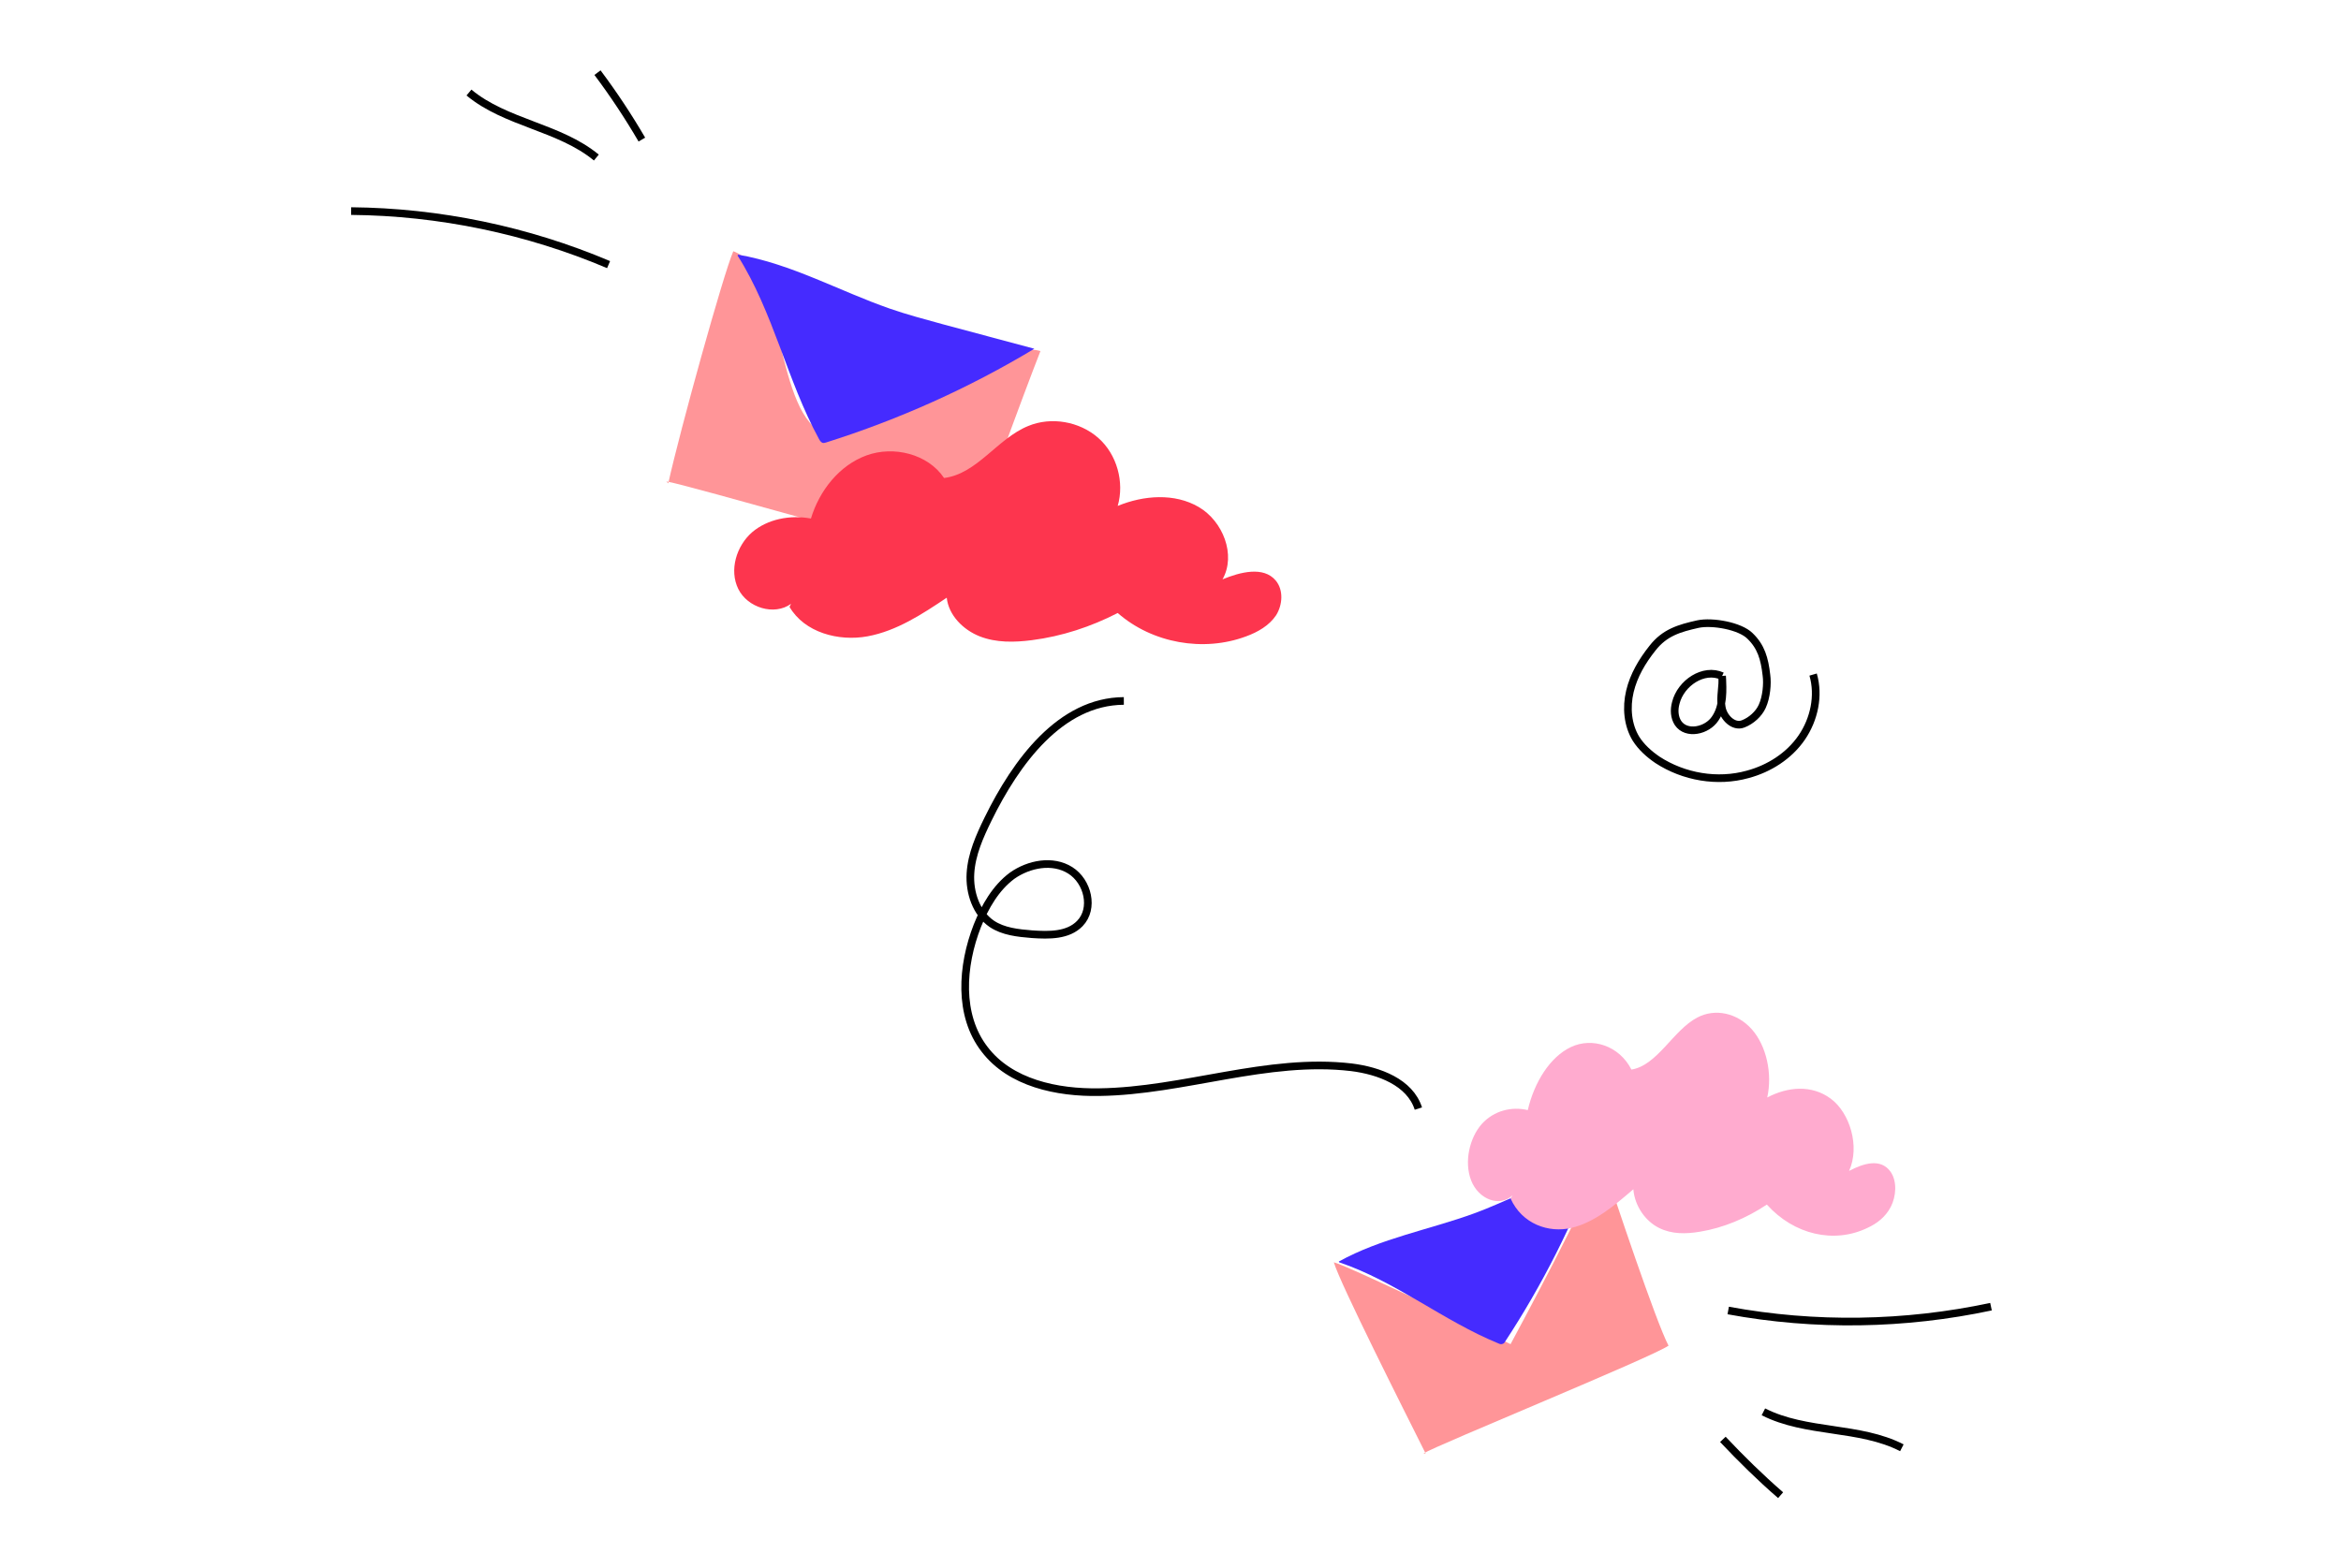 <?xml version="1.0" encoding="utf-8"?>
<!-- Generator: Adobe Illustrator 21.0.0, SVG Export Plug-In . SVG Version: 6.00 Build 0)  -->
<svg version="1.1" xmlns="http://www.w3.org/2000/svg" xmlns:xlink="http://www.w3.org/1999/xlink" x="0px" y="0px" width="612px"
	 height="410px" viewBox="0 0 612 410" style="enable-background:new 0 0 612 410;" xml:space="preserve">
<style type="text/css">
	.st0{fill:none;stroke:#000000;stroke-width:2;stroke-miterlimit:10;}
	.st1{fill:#452BFF;}
	.st2{fill:#FF9598;}
	.st3{fill:#FD354E;}
	.st4{fill:#FFABCF;}
	.st5{fill:#7A2BFF;}
	.st6{fill:none;}
	.st7{fill:#3289E0;}
	.st8{fill:#FFFFFF;}
	.st9{fill:none;stroke:#FD354E;stroke-miterlimit:10;}
	.st10{stroke:#000000;stroke-miterlimit:10;}
	.st11{fill:none;stroke:#FFFFFF;stroke-miterlimit:10;}
	.st12{fill:none;stroke:#FF3B00;stroke-miterlimit:10;}
</style>
<g id="filaire_noir">
	<g id="XMLID_1135_">
		<path id="XMLID_1138_" class="st0" d="M451.8,342.7c22.7,4.2,46.2,3.8,68.7-1"/>
		<path id="XMLID_1137_" class="st0" d="M461,369.2c11.2,5.7,25.1,3.7,36.2,9.4"/>
		<path id="XMLID_1136_" class="st0" d="M450.4,376.4c4.8,5.1,9.8,10,15.1,14.6"/>
	</g>
	<g id="XMLID_1130_">
		<path id="XMLID_1134_" class="st0" d="M159.1,69.2c-21.2-9-44.3-13.8-67.3-14"/>
		<path id="XMLID_1132_" class="st0" d="M155.9,41.2c-9.7-8-23.7-9-33.3-17"/>
		<path id="XMLID_1131_" class="st0" d="M167.8,36.5c-3.5-6-7.4-11.9-11.6-17.5"/>
	</g>
	<path id="XMLID_505_" class="st0" d="M450.2,176.8c-4.8-2.2-10.8,1.8-12.1,7c-0.5,1.8-0.4,3.8,0.6,5.3c2.2,3.2,7.6,2,9.7-1.2
		C450.6,184.7,450.4,180.5,450.2,176.8c0.3,2.6-0.6,5.4-0.1,8.1c0.4,2.7,3.1,5.4,5.6,4.4c2.1-0.8,4.1-2.6,5-4.6
		c1.1-2.4,1.4-5.9,1.1-8.1c-0.5-4.4-1.4-7.5-4.3-10.3c-2.6-2.6-9.8-3.9-13.6-3.1c-4.9,1.1-8.7,2.2-11.9,6.3
		c-2.7,3.4-4.9,7.1-5.9,11.3c-1,4.2-0.6,8.8,1.6,12.4c1.4,2.2,3.4,4,5.6,5.5c6.9,4.5,15.7,6,23.6,3.8c5.6-1.5,10.8-4.8,14.1-9.6
		c3.3-4.8,4.6-11,3-16.5"/>
	<path id="XMLID_381_" class="st0" d="M293.8,183.3c-16.6,0.1-28.2,16-35.5,30.9c-2.2,4.5-4.3,9.2-4.6,14.2
		c-0.3,5,1.5,10.4,5.6,13.2c3,2,6.8,2.4,10.5,2.7c4.4,0.3,9.4,0.4,12.5-2.8c3.8-3.9,2.1-11-2.5-13.9s-10.8-1.7-15.2,1.4
		c-4.3,3.2-7.1,8.1-9.1,13.1c-4.1,10.5-5,23.4,1.9,32.3c6.7,8.8,18.9,11.4,30,11.2c22.1-0.3,43.9-9.1,65.9-6.5
		c7.2,0.9,15.3,3.9,17.5,10.8"/>
</g>
<g id="applat">
	<path id="XMLID_938_" class="st2" d="M174.7,126.4c3.1-14,14.4-54.7,17-60.7c13.7,4.9,10.6,43.4,24.4,47.9c0,0,42.9-25.6,55.9-21.8
		c-4.3,11-17.9,47.5-19.4,54.9c-6.4-0.6-73.7-20.2-78.4-20.8"/>
	<path id="XMLID_937_" class="st1" d="M192.8,66.8c9.4,14.8,12.9,32.6,21.3,48c0.2,0.4,0.5,0.8,0.9,1c0.3,0.1,0.7,0,1-0.1
		c19-6,37.3-14.2,54.4-24.5c-8-2.1-15.9-4.3-23.9-6.4c-4.7-1.3-9.3-2.5-13.9-4.1C219.4,76.1,206.9,69,193,66.6"/>
	<path id="XMLID_936_" class="st3" d="M206.8,157.9c-4.4,3.2-11.4,1-13.8-3.9c-2.4-4.9-0.5-11.2,3.6-14.8c4.1-3.5,10-4.6,15.4-3.6
		c2.2-7.3,7.4-13.9,14.5-16.5c7.1-2.6,16.1-0.4,20.3,5.9c8.7-1.1,13.9-10.3,22-13.6c6-2.5,13.4-1.2,18.3,3.1
		c4.9,4.3,6.9,11.6,5.1,17.8c6.8-2.8,14.9-3.4,21.2,0.3c6.3,3.7,9.8,12.5,6.2,18.9c4.6-1.9,10.7-3.5,13.9,0.3
		c2.1,2.5,1.8,6.4,0.1,9.1c-1.8,2.7-4.8,4.4-7.8,5.5c-11.2,4.2-24.6,1.8-33.6-6.1c-7,3.6-14.6,6.1-22.4,7.1c-4.6,0.6-9.4,0.7-13.7-1
		c-4.3-1.7-8.1-5.5-8.6-10.1c-6.4,4.3-13.1,8.7-20.7,10.1c-7.6,1.4-16.5-1-20.4-7.7"/>
	<path id="XMLID_935_" class="st2" d="M372.7,380.1c-5.7-11.4-22.4-44.5-24-50c3.8,0.9,46.2,21.4,46.2,21.4s21.8-40.3,23.9-48.4
		c3.2,10,14.2,42.8,17.4,48.8c-4.7,3.2-60.6,26-64.1,28.2"/>
	<path id="XMLID_934_" class="st1" d="M350.1,330.1c14.8,5,27.2,15.3,41.6,21.2c0.4,0.2,0.8,0.3,1.2,0.1c0.3-0.1,0.5-0.4,0.6-0.6
		c9.7-14.8,17.8-30.8,23.9-47.4c-6.7,3-13.4,6-20.1,8.9c-3.9,1.7-7.8,3.5-11.9,5c-11.8,4.3-24.4,6.5-35.4,12.6"/>
	<path id="XMLID_933_" class="st4" d="M395.4,312.6c-3.4,3.2-8.9,1-10.8-3.9c-1.9-4.9-0.4-11.2,2.8-14.8c3.2-3.5,7.8-4.6,12-3.6
		c1.7-7.3,5.8-13.9,11.3-16.5s12.6-0.4,15.8,5.9c6.8-1.1,10.9-10.3,17.2-13.6c4.7-2.5,10.5-1.2,14.3,3.1c3.8,4.3,5.4,11.6,4,17.8
		c5.3-2.8,11.6-3.4,16.6,0.3c5,3.7,7.7,12.5,4.8,18.9c3.6-1.9,8.3-3.5,10.9,0.3c1.7,2.5,1.4,6.4,0,9.1c-1.4,2.7-3.7,4.4-6.1,5.5
		c-8.7,4.2-19.2,1.8-26.3-6.1c-5.4,3.6-11.4,6.1-17.5,7.1c-3.6,0.6-7.3,0.7-10.7-1c-3.4-1.7-6.3-5.5-6.7-10.1
		c-5,4.3-10.2,8.7-16.2,10.1c-5.9,1.4-12.9-1-15.9-7.7"/>
</g>
</svg>